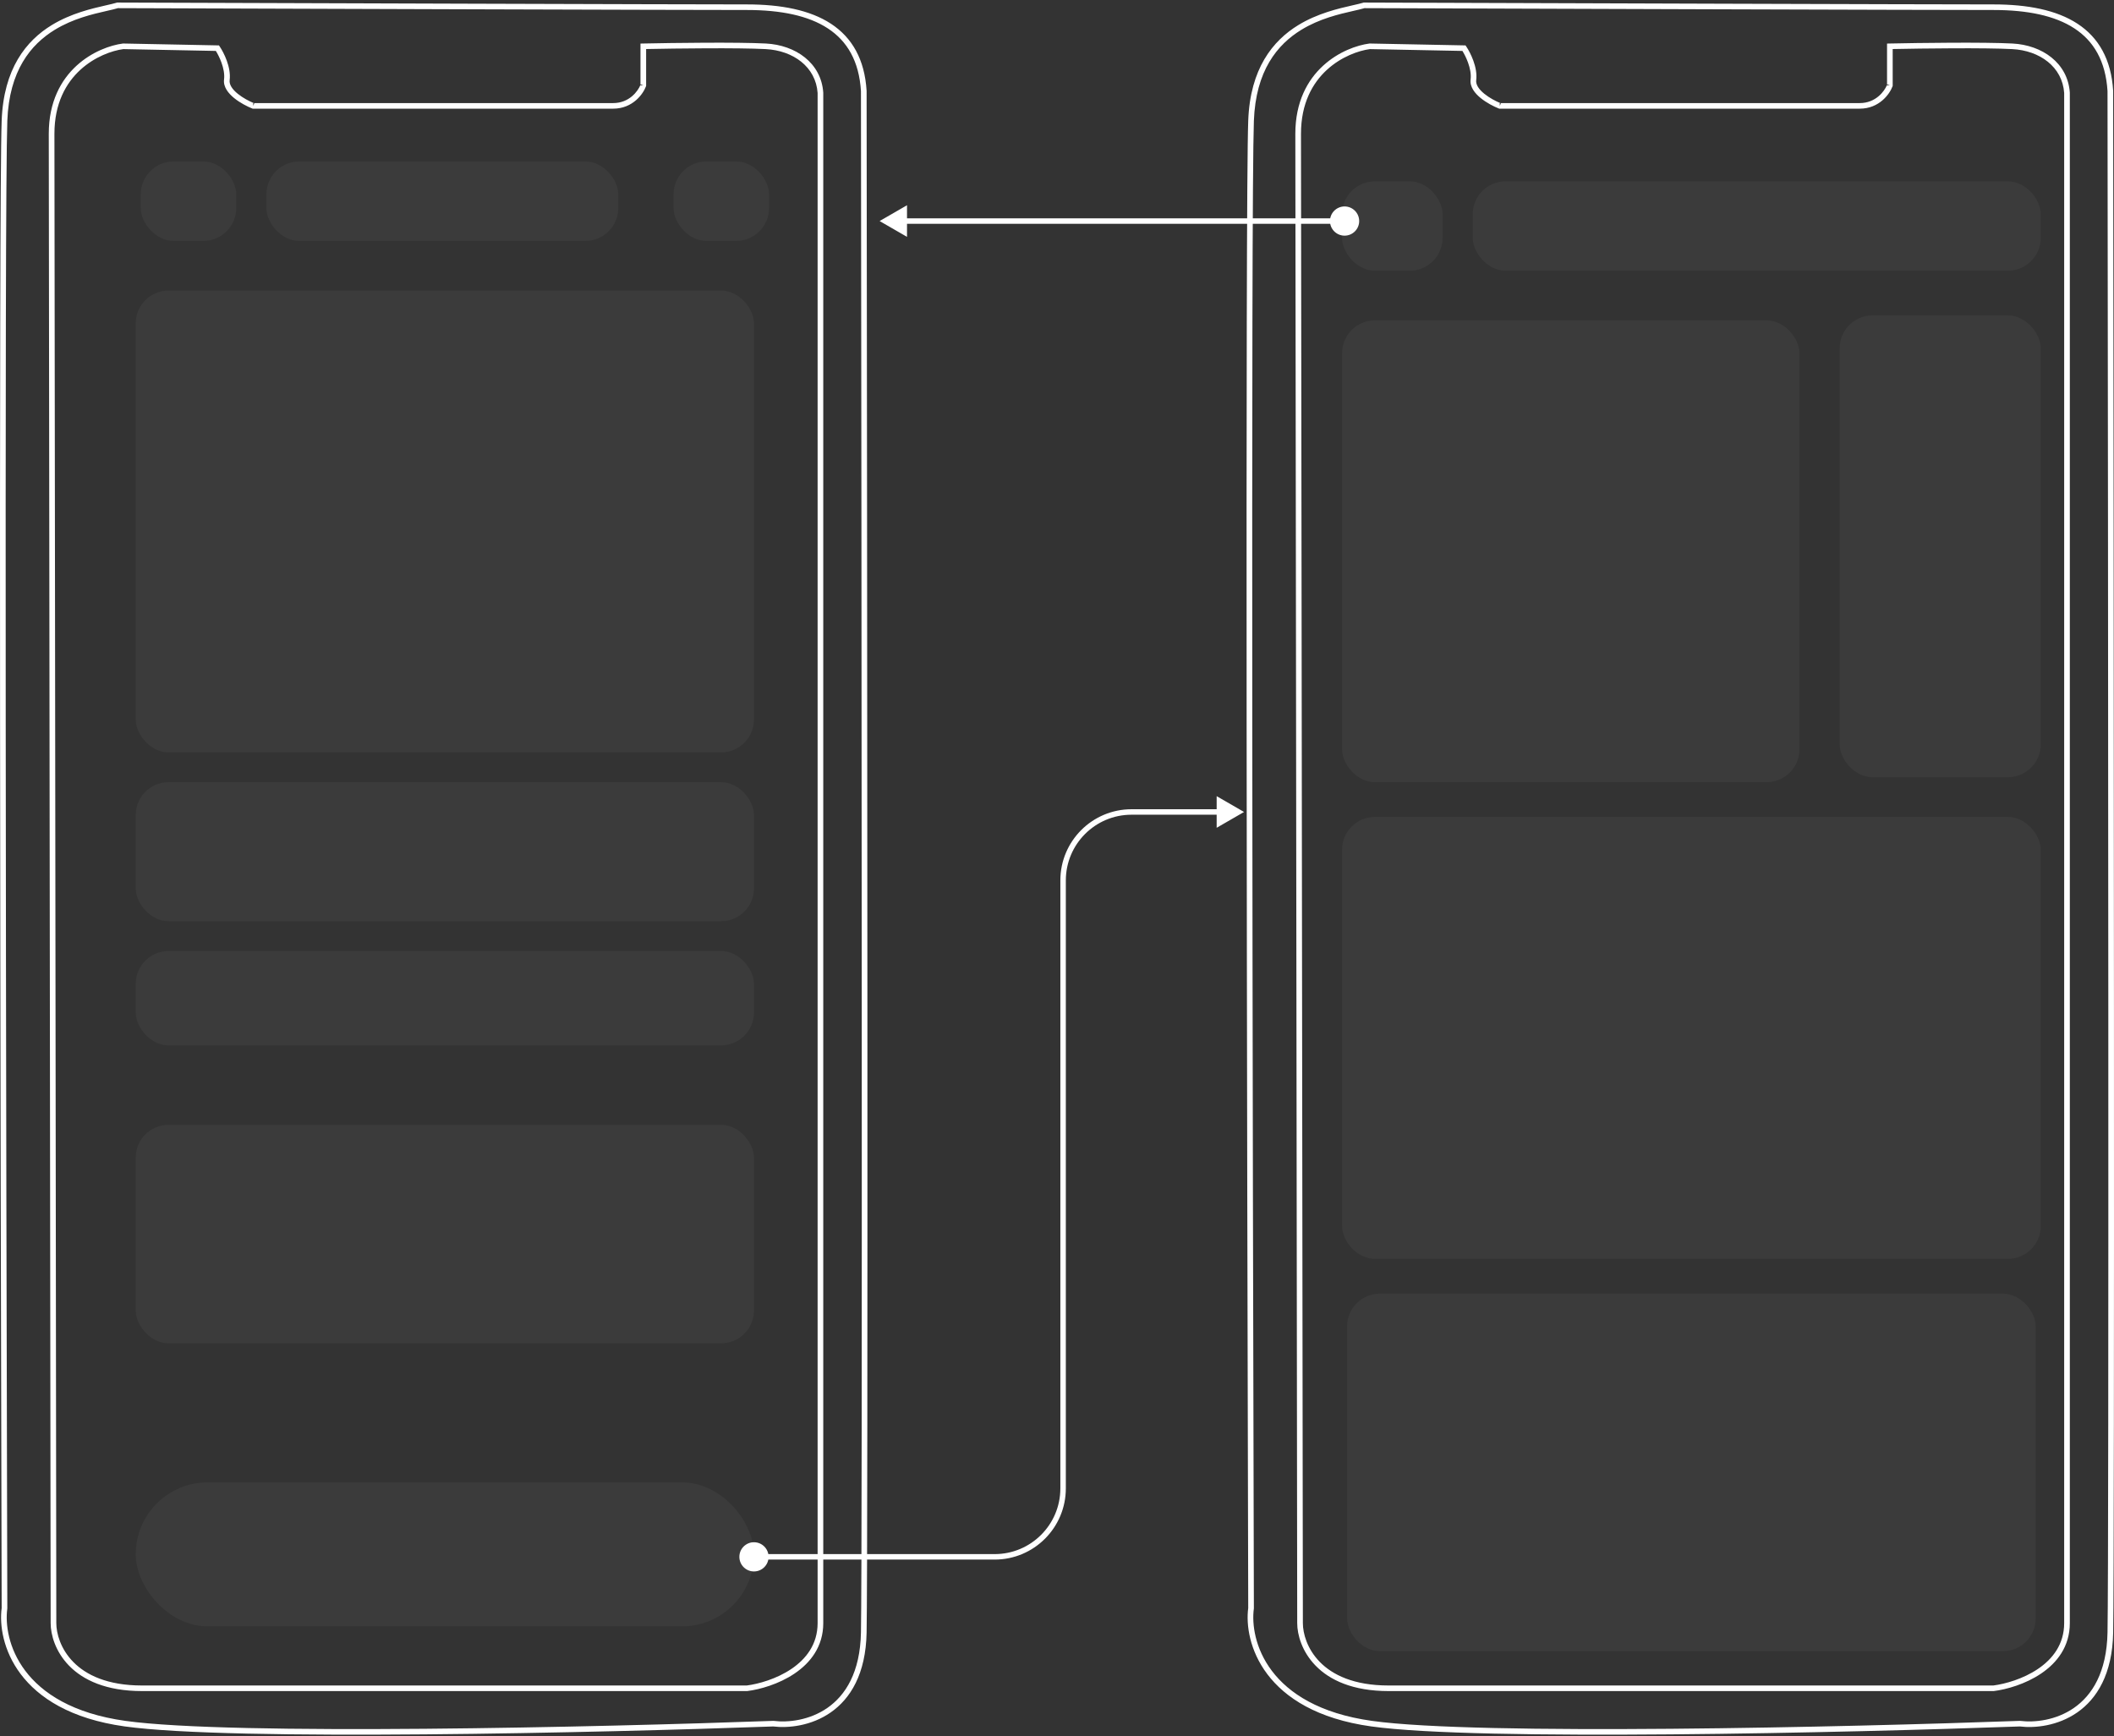 <svg width="772" height="634" fill="none" xmlns="http://www.w3.org/2000/svg">
    <rect width="100%" height="100%" fill="#333333" stroke="none"/>
    <path fill-rule="evenodd" clip-rule="evenodd"
        d="M42.776 0.933L42.933 0.933C109.227 1.16 248.002 1.613 272.774 1.613C285.246 1.613 295.807 3.661 303.451 8.666C311.157 13.712 315.765 21.675 316.47 33.165L316.472 33.195L316.472 33.225C316.701 208.39 317.022 566.238 316.471 596.165C316.191 611.391 310.508 620.388 303.354 625.364C296.292 630.277 287.946 631.166 282.362 630.481C251.04 631.614 201.667 632.972 155.228 633.368C108.785 633.765 65.174 633.201 45.538 630.469C25.775 627.719 14.093 620.015 7.573 611.372C1.098 602.788 -0.209 593.377 0.608 587.242C0.149 418.634 -0.493 74.003 0.609 44.067C1.309 25.03 9.579 14.861 18.903 9.159C25.949 4.85 33.66 3.094 38.779 1.929C40.33 1.576 41.642 1.277 42.626 0.978L42.776 0.933ZM43.081 2.973C41.955 3.307 40.561 3.625 38.975 3.987C33.849 5.157 26.701 6.788 19.989 10.893C11.249 16.239 3.347 25.786 2.672 44.141C1.572 74.028 2.214 418.68 2.672 587.305L2.673 587.375L2.663 587.444C1.893 593.095 3.078 602.001 9.229 610.154C15.359 618.281 26.501 625.76 45.826 628.449C65.277 631.156 108.718 631.725 155.21 631.329C201.666 630.932 251.066 629.573 282.37 628.44L282.455 628.437L282.539 628.447C287.736 629.103 295.582 628.276 302.166 623.696C308.695 619.154 314.137 610.814 314.407 596.128C314.958 566.229 314.637 208.456 314.407 33.258C313.73 22.329 309.393 15.004 302.31 10.366C295.158 5.683 285.075 3.653 272.774 3.653C248.017 3.653 109.433 3.2 43.081 2.973Z"
        fill="white" />
    <path fill-rule="evenodd" clip-rule="evenodd"
        d="M234.902 15.89C245.444 15.664 269.203 15.345 279.709 15.892C290.512 16.453 299.907 22.966 300.641 33.838L300.643 33.872V592.747C300.643 601.339 295.91 607.285 290.128 611.181C284.371 615.06 277.497 616.972 272.904 617.553L272.839 617.562H51.874C38.711 617.562 30.338 613.519 25.258 608.328C20.202 603.162 18.499 596.951 18.499 592.748C18.269 420.972 17.811 71.707 17.811 48.863C17.811 37.154 22.292 29.179 27.947 23.997C33.571 18.845 40.315 16.489 44.858 15.899L44.935 15.889L79.96 16.581L80.26 17.024C80.992 18.11 82.029 19.985 82.816 22.158C83.598 24.319 84.169 26.872 83.866 29.274C83.662 30.885 84.811 32.608 86.818 34.241C88.691 35.765 91.031 36.975 92.677 37.645H92.476V38.665L92.859 37.718C92.799 37.695 92.739 37.67 92.677 37.645H223.914C229.783 37.645 232.97 33.313 233.892 31V31.187H234.924L233.954 30.838C233.935 30.891 233.914 30.945 233.892 31V15.912L234.902 15.89ZM235.956 17.908V31.366L235.894 31.535C234.893 34.255 231.117 39.685 223.914 39.685H92.277L92.092 39.612C90.303 38.905 87.657 37.565 85.506 35.815C83.418 34.116 81.471 31.76 81.817 29.021C82.064 27.071 81.603 24.865 80.872 22.845C80.246 21.117 79.448 19.597 78.828 18.598L45.051 17.931C40.877 18.49 34.591 20.692 29.351 25.493C24.111 30.294 19.875 37.729 19.875 48.863C19.875 71.705 20.334 420.968 20.563 592.746C20.563 596.474 22.094 602.161 26.742 606.91C31.364 611.634 39.163 615.522 51.874 615.522H272.706C277.06 614.961 283.566 613.134 288.965 609.496C294.366 605.856 298.579 600.472 298.579 592.747V33.941C297.919 24.436 289.705 18.454 279.6 17.928C269.506 17.403 246.95 17.684 235.956 17.908Z"
        fill="white" />
    <path fill-rule="evenodd" clip-rule="evenodd"
        d="M498.001 0.933L498.158 0.933C564.452 1.16 703.227 1.613 727.998 1.613C740.471 1.613 751.032 3.661 758.675 8.666C766.381 13.712 770.99 21.675 771.694 33.165L771.696 33.195L771.696 33.225C771.926 208.39 772.247 566.238 771.696 596.165C771.416 611.391 765.732 620.388 758.579 625.364C751.516 630.277 743.17 631.166 737.587 630.481C706.264 631.614 656.891 632.972 610.453 633.368C564.01 633.765 520.398 633.201 500.762 630.469C481 627.719 469.318 620.015 462.798 611.372C456.322 602.788 455.016 593.377 455.832 587.242C455.374 418.634 454.731 74.003 455.833 44.067C456.534 25.03 464.804 14.861 474.128 9.159C481.173 4.85 488.885 3.094 494.004 1.929C495.554 1.576 496.866 1.277 497.851 0.978L498.001 0.933ZM498.306 2.973C497.179 3.307 495.786 3.625 494.199 3.987C489.073 5.157 481.926 6.788 475.214 10.893C466.474 16.239 458.572 25.786 457.896 44.141C456.796 74.028 457.438 418.68 457.897 587.305L457.897 587.375L457.888 587.444C457.118 593.095 458.303 602.001 464.453 610.154C470.584 618.281 481.726 625.76 501.05 628.449C520.502 631.156 563.942 631.725 610.435 631.329C656.891 630.932 706.291 629.573 737.595 628.44L737.679 628.437L737.763 628.447C742.961 629.103 750.806 628.276 757.39 623.696C763.92 619.154 769.362 610.814 769.632 596.128C770.182 566.229 769.861 208.456 769.632 33.258C768.954 22.329 764.618 15.004 757.535 10.366C750.383 5.683 740.3 3.653 727.998 3.653C703.242 3.653 564.658 3.2 498.306 2.973Z"
        fill="white" />
    <path fill-rule="evenodd" clip-rule="evenodd"
        d="M690.126 15.89C700.668 15.664 724.428 15.345 734.933 15.892C745.736 16.453 755.132 22.966 755.866 33.838L755.868 33.872V592.747C755.868 601.339 751.134 607.285 745.353 611.181C739.596 615.06 732.721 616.972 728.129 617.553L728.063 617.562H507.099C493.935 617.562 485.562 613.519 480.482 608.328C475.427 603.162 473.723 596.951 473.723 592.748C473.494 420.972 473.035 71.707 473.035 48.863C473.035 37.154 477.516 29.179 483.172 23.997C488.796 18.845 495.54 16.489 500.083 15.899L500.16 15.889L535.185 16.581L535.484 17.024C536.217 18.11 537.253 19.985 538.04 22.158C538.823 24.319 539.394 26.872 539.09 29.274C538.886 30.885 540.036 32.608 542.043 34.241C543.916 35.765 546.256 36.975 547.902 37.645H547.7V38.665L548.084 37.718C548.024 37.695 547.963 37.67 547.902 37.645H679.138C685.007 37.645 688.194 33.313 689.117 31V31.187H690.149L689.179 30.838C689.159 30.891 689.139 30.945 689.117 31V15.912L690.126 15.89ZM691.181 17.908V31.366L691.119 31.535C690.118 34.255 686.342 39.685 679.138 39.685H547.501L547.317 39.612C545.528 38.905 542.881 37.565 540.73 35.815C538.642 34.116 536.695 31.76 537.042 29.021C537.288 27.071 536.828 24.865 536.096 22.845C535.47 21.117 534.673 19.597 534.053 18.598L500.276 17.931C496.102 18.49 489.815 20.692 484.576 25.493C479.335 30.294 475.1 37.729 475.1 48.863C475.1 71.705 475.558 420.968 475.788 592.746C475.788 596.474 477.319 602.161 481.966 606.91C486.589 611.634 494.388 615.522 507.099 615.522H727.931C732.284 614.961 738.791 613.134 744.19 609.496C749.591 605.856 753.803 600.472 753.803 592.747V33.941C753.144 24.436 744.93 18.454 734.825 17.928C724.73 17.403 702.175 17.684 691.181 17.908Z"
        fill="white" />
    <rect x="49.56" y="541.338" width="225.777" height="52.59" rx="26.295" fill="white" fill-opacity="0.04" />
    <rect x="49.56" y="410.771" width="225.777" height="79.791" rx="12" fill="white" fill-opacity="0.04" />
    <rect x="49.56" y="347.301" width="225.777" height="34.455" rx="12" fill="white" fill-opacity="0.04" />
    <rect x="49.56" y="285.643" width="225.777" height="50.776" rx="12" fill="white" fill-opacity="0.04" />
    <rect x="49.56" y="106.113" width="225.777" height="168.65" rx="12" fill="white" fill-opacity="0.04" />
    <rect x="490.101" y="116.994" width="167.038" height="168.65" rx="12" fill="white" fill-opacity="0.04" />
    <rect x="491.937" y="472.427" width="251.475" height="130.568" rx="12" fill="white" fill-opacity="0.04" />
    <rect x="490.101" y="298.337" width="255.146" height="161.396" rx="12" fill="white" fill-opacity="0.04" />
    <rect x="537.826" y="66.217" width="207.421" height="32.642" rx="12" fill="white" fill-opacity="0.04" />
    <rect x="490.101" y="66.217" width="36.712" height="32.642" rx="12" fill="white" fill-opacity="0.04" />
    <rect x="671.824" y="115.18" width="73.423" height="168.65" rx="12" fill="white" fill-opacity="0.04" />
    <rect x="51.397" y="58.964" width="34.876" height="29.015" rx="12" fill="white" fill-opacity="0.04" />
    <rect x="245.969" y="58.964" width="34.876" height="29.015" rx="12" fill="white" fill-opacity="0.04" />
    <rect x="97.285" y="58.964" width="128.491" height="29.015" rx="12" fill="white" fill-opacity="0.04" />
    <path
        d="M270.005 568.539C270.005 571.485 272.392 573.873 275.338 573.873C278.283 573.873 280.671 571.485 280.671 568.539C280.671 565.594 278.283 563.206 275.338 563.206C272.392 563.206 270.005 565.594 270.005 568.539ZM454.307 296.523L444.307 290.75V302.297L454.307 296.523ZM275.338 569.539H363.226V567.539H275.338V569.539ZM389.226 543.539V321.523H387.226V543.539H389.226ZM413.226 297.523H445.307V295.523H413.226V297.523ZM389.226 321.523C389.226 308.269 399.971 297.523 413.226 297.523V295.523C398.867 295.523 387.226 307.164 387.226 321.523H389.226ZM363.226 569.539C377.586 569.539 389.226 557.899 389.226 543.539H387.226C387.226 556.794 376.481 567.539 363.226 567.539V569.539Z"
        fill="white" />
    <path
        d="M485.685 80.725C485.685 83.67 488.073 86.058 491.018 86.058C493.964 86.058 496.351 83.67 496.351 80.725C496.351 77.779 493.964 75.391 491.018 75.391C488.073 75.391 485.685 77.779 485.685 80.725ZM321.227 80.725L331.227 86.498V74.951L321.227 80.725ZM491.018 79.725H330.227V81.725H491.018V79.725Z"
        fill="white" />
</svg>